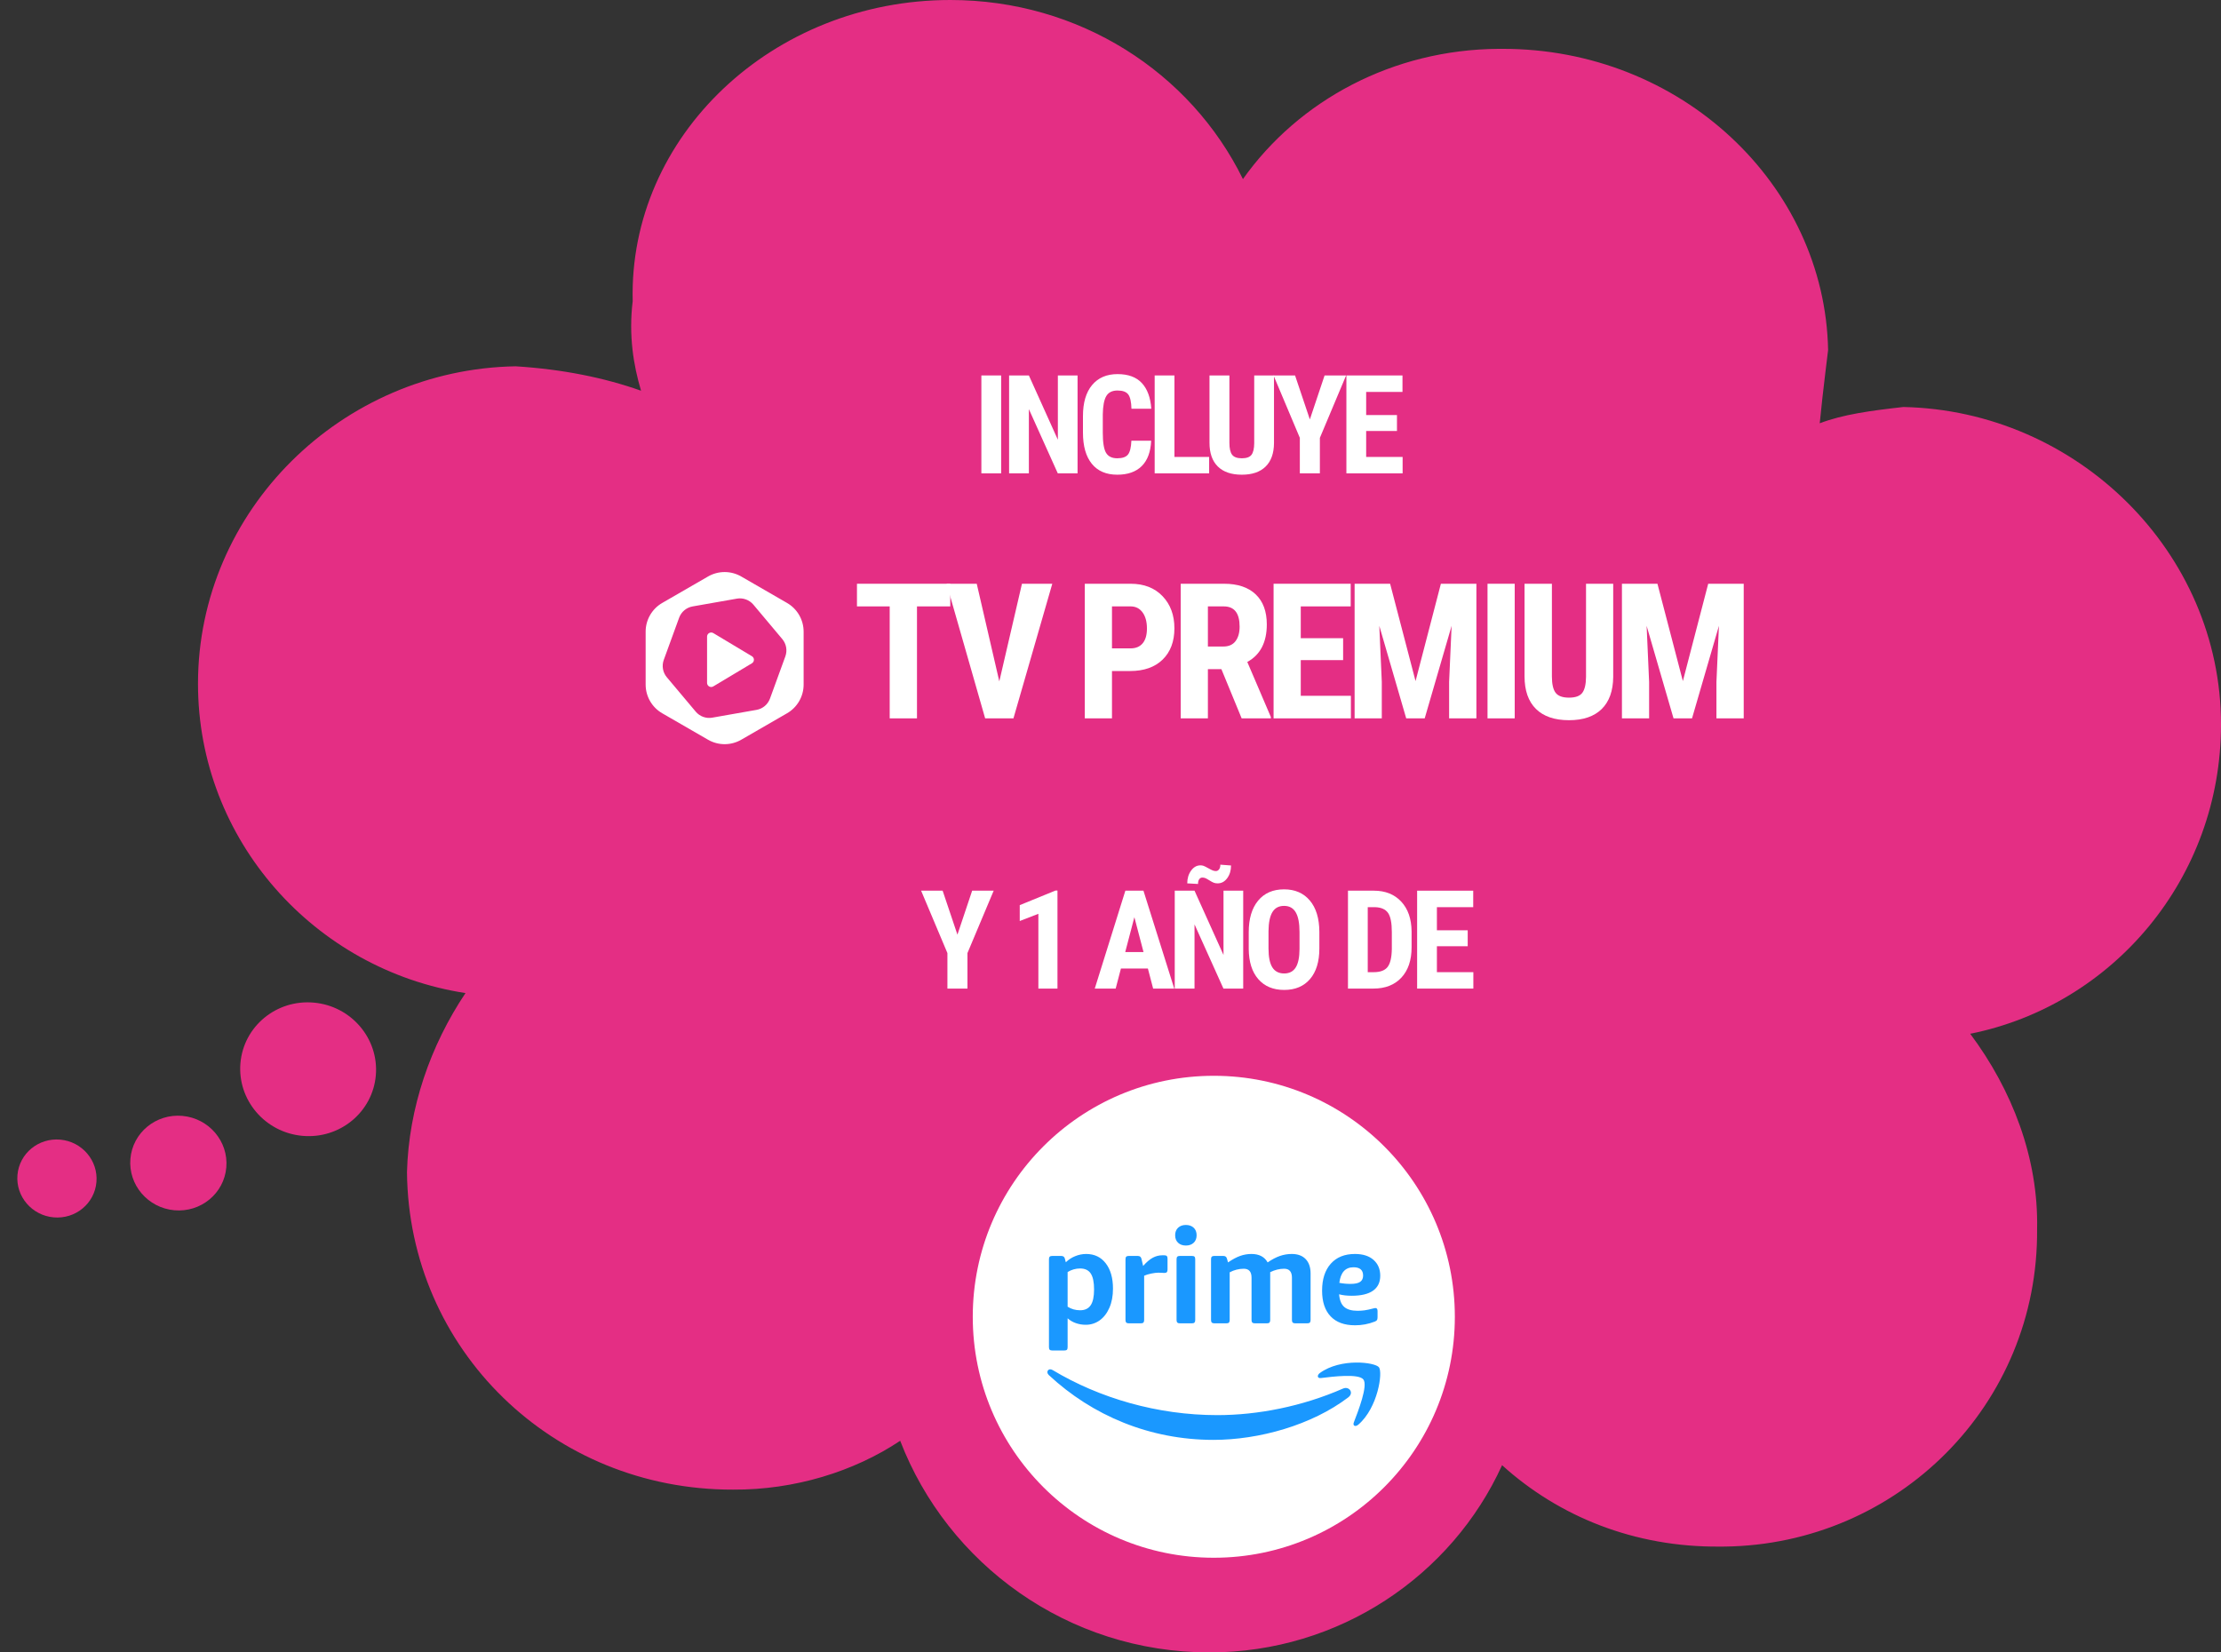 <?xml version="1.0" encoding="UTF-8"?>
<svg width="258px" height="192px" viewBox="0 0 258 192" version="1.1" xmlns="http://www.w3.org/2000/svg" xmlns:xlink="http://www.w3.org/1999/xlink">
    <rect x="0" y="0" width="258" height="192" fill="#333333" stroke="none"/>
    <title>nube-TV-Prime-added</title>
    <g id="BTS-2023" stroke="none" stroke-width="1" fill="none" fill-rule="evenodd">
        <g id="landing-BTS-conPrime" transform="translate(-640, -223)">
            <g id="nube-TV-Prime-added" transform="translate(640, 223)">
                <g id="Group-9" transform="translate(-0, 0)" fill="#E42E84">
                    <path d="M110.397,0 C125.357,0 138.296,8.395 144.384,20.808 C150.913,11.609 161.83,5.768 174.035,5.676 L174.488,5.675 C195.272,5.624 211.986,21.463 212.36,40.67 L212.036,43.332 C211.795,45.341 211.577,47.23 211.388,49.182 C214.111,48.145 217.338,47.712 221.099,47.291 C241.285,47.712 258,64.167 258,84.177 C258,102.081 245.409,116.8 228.868,120.118 C233.74,126.641 236.814,134.59 236.636,142.818 C236.812,163.218 220.433,179.457 200.345,179.702 L199.736,179.704 C189.853,179.784 181.075,176.215 174.488,170.246 C168.629,183.112 155.555,192 140.5,192 C123.976,192 110.06,181.674 104.57,167.409 C99.203,170.994 92.259,173.132 85.149,173.084 C64.186,173.132 47.472,156.773 47.277,136.197 C47.472,128.74 50.003,121.468 54.074,115.389 C36.556,112.692 23,97.619 23,79.448 C23,59.266 39.715,42.907 59.901,42.562 C65.396,42.907 70.223,43.896 74.467,45.399 C73.58,42.422 73.015,38.961 73.496,34.995 C73.015,15.839 89.729,0 110.397,0 Z" id="Shape"></path>
                    <g id="Group" transform="translate(22.694, 129.23) scale(1, -1) rotate(7) translate(-22.694, -129.23)translate(1.197, 118.09)">
                        <path d="M42.827,12.839 C43.709,17.037 40.969,21.184 36.705,22.1 C32.442,23.017 28.271,20.355 27.388,16.157 C26.506,11.958 29.246,7.812 33.509,6.896 C37.773,5.98 41.944,8.64 42.827,12.839 Z" id="Path"></path>
                        <path d="M24.284,4.337 C24.909,7.311 22.969,10.249 19.948,10.898 C16.928,11.547 13.973,9.662 13.348,6.688 C12.723,3.714 14.665,0.777 17.685,0.128 C20.704,-0.521 23.659,1.364 24.284,4.337 Z" id="Path"></path>
                        <path d="M9.102,4.484 C9.617,6.933 8.019,9.352 5.531,9.887 C3.045,10.421 0.611,8.869 0.096,6.42 C-0.418,3.97 1.18,1.552 3.667,1.018 C6.154,0.483 8.587,2.035 9.102,4.484 Z" id="Path"></path>
                    </g>
                </g>
                <g id="Group-2" transform="translate(75, 43.469)" fill="#FFFFFF">
                    <g id="Group-3" transform="translate(0, 23)">
                        <g id="TV-PREMIUM" transform="translate(24.548, 1.359)" fill-rule="nonzero">
                            <polygon id="Path" points="10.839 2.632 6.972 2.632 6.972 15.641 3.803 15.641 3.803 2.632 0 2.632 0 0 10.839 0"></polygon>
                            <polygon id="Path" points="16.535 11.344 19.167 0 22.69 0 18.178 15.641 14.891 15.641 10.412 0 13.914 0"></polygon>
                            <path d="M29.624,10.141 L29.624,15.641 L26.466,15.641 L26.466,0 L31.794,0 C33.341,0 34.575,0.48 35.495,1.439 C36.415,2.399 36.875,3.645 36.875,5.178 C36.875,6.71 36.42,7.921 35.511,8.809 C34.601,9.697 33.341,10.141 31.73,10.141 L29.624,10.141 Z M29.624,7.509 L31.794,7.509 C32.396,7.509 32.861,7.312 33.191,6.918 C33.52,6.524 33.685,5.951 33.685,5.199 C33.685,4.419 33.516,3.797 33.18,3.335 C32.843,2.874 32.392,2.639 31.826,2.632 L29.624,2.632 L29.624,7.509 Z" id="Shape"></path>
                            <path d="M42.335,9.926 L40.766,9.926 L40.766,15.641 L37.608,15.641 L37.608,0 L42.646,0 C44.229,0 45.452,0.41 46.315,1.23 C47.178,2.05 47.609,3.215 47.609,4.727 C47.609,6.803 46.854,8.257 45.343,9.088 L48.082,15.49 L48.082,15.641 L44.687,15.641 L42.335,9.926 Z M40.766,7.294 L42.56,7.294 C43.191,7.294 43.663,7.084 43.978,6.666 C44.293,6.247 44.451,5.686 44.451,4.984 C44.451,3.416 43.839,2.632 42.614,2.632 L40.766,2.632 L40.766,7.294 Z" id="Shape"></path>
                            <polygon id="Path" points="56.474 8.873 51.554 8.873 51.554 13.02 57.377 13.02 57.377 15.641 48.396 15.641 48.396 0 57.355 0 57.355 2.632 51.554 2.632 51.554 6.327 56.474 6.327"></polygon>
                            <polygon id="Path" points="61.934 0 64.888 11.312 67.831 0 71.956 0 71.956 15.641 68.787 15.641 68.787 11.408 69.077 4.888 65.951 15.641 63.803 15.641 60.677 4.888 60.967 11.408 60.967 15.641 57.809 15.641 57.809 0"></polygon>
                            <polygon id="Path" points="76.406 15.641 73.248 15.641 73.248 0 76.406 0"></polygon>
                            <path d="M87.849,0 L87.849,10.828 C87.835,12.454 87.387,13.698 86.507,14.561 C85.626,15.424 84.362,15.855 82.715,15.855 C81.039,15.855 79.759,15.419 78.874,14.545 C77.99,13.671 77.548,12.407 77.548,10.753 L77.548,0 L80.727,0 L80.727,10.764 C80.727,11.652 80.871,12.285 81.157,12.665 C81.443,13.045 81.963,13.234 82.715,13.234 C83.467,13.234 83.982,13.046 84.261,12.67 C84.541,12.294 84.684,11.677 84.691,10.817 L84.691,0 L87.849,0 Z" id="Path"></path>
                            <polygon id="Path" points="92.987 0 95.941 11.312 98.884 0 103.009 0 103.009 15.641 99.84 15.641 99.84 11.408 100.13 4.888 97.004 15.641 94.856 15.641 91.73 4.888 92.02 11.408 92.02 15.641 88.862 15.641 88.862 0"></polygon>
                        </g>
                        <path d="M9.177,1.05796596e-06 C9.853,1.05796596e-06 10.517,0.178 11.099,0.514 L16.43,3.592 C17.619,4.28 18.351,5.549 18.352,6.922 L18.352,13.079 C18.352,14.447 17.616,15.723 16.43,16.408 L11.099,19.486 C9.909,20.171 8.444,20.171 7.255,19.486 L1.922,16.406 C0.734,15.718 0.002,14.45 0,13.078 L0,6.922 C0,5.552 0.737,4.277 1.922,3.592 L7.254,0.513 C7.839,0.176 8.502,-0 9.177,1.05796596e-06 L9.177,1.05796596e-06 Z M10.599,3.09 L5.453,3.995 C4.736,4.122 4.141,4.621 3.891,5.305 L2.104,10.212 C1.856,10.896 1.991,11.661 2.459,12.22 L5.819,16.221 C6.288,16.78 7.019,17.046 7.737,16.919 L12.882,16.013 C13.599,15.887 14.194,15.387 14.444,14.703 L16.23,9.797 C16.478,9.112 16.343,8.347 15.875,7.789 L12.516,3.787 C12.046,3.23 11.316,2.964 10.599,3.089 L10.599,3.09 Z M7.859,7.091 L12.348,9.781 C12.491,9.867 12.579,10.022 12.579,10.19 C12.579,10.357 12.491,10.512 12.348,10.599 C12.252,10.656 10.755,11.553 7.858,13.288 C7.71,13.377 7.527,13.379 7.377,13.294 C7.228,13.209 7.135,13.05 7.136,12.879 L7.136,7.502 C7.136,7.239 7.35,7.025 7.613,7.025 C7.7,7.023 7.785,7.046 7.859,7.091 Z" id="Shape"></path>
                    </g>
                    <g id="y-1-año-DE" transform="translate(32, 57)" fill-rule="nonzero">
                        <polygon id="Path" points="4.219 8.133 5.93 3.023 8.43 3.023 5.383 10.273 5.383 14.398 3.055 14.398 3.055 10.273 0 3.023 2.5 3.023"></polygon>
                        <polygon id="Path" points="15.84 14.398 13.621 14.398 13.621 5.711 11.457 6.547 11.457 4.703 15.605 3.008 15.84 3.008"></polygon>
                        <path d="M26.344,12.07 L23.211,12.07 L22.601,14.398 L20.172,14.398 L23.726,3.023 L25.828,3.023 L29.406,14.398 L26.953,14.398 L26.344,12.07 Z M23.711,10.156 L25.836,10.156 L24.773,6.102 L23.711,10.156 Z" id="Shape"></path>
                        <path d="M37.416,14.398 L35.119,14.398 L31.76,6.938 L31.76,14.398 L29.463,14.398 L29.463,3.023 L31.76,3.023 L35.127,10.492 L35.127,3.023 L37.416,3.023 L37.416,14.398 Z M36.002,0.094 C36.002,0.672 35.855,1.163 35.56,1.566 C35.266,1.97 34.895,2.172 34.447,2.172 C34.28,2.172 34.133,2.148 34.006,2.102 C33.878,2.055 33.698,1.958 33.467,1.812 C33.235,1.667 33.071,1.578 32.974,1.547 C32.878,1.516 32.773,1.5 32.658,1.5 C32.517,1.5 32.4,1.564 32.307,1.691 C32.213,1.819 32.166,2.003 32.166,2.242 L30.916,2.172 C30.916,1.594 31.064,1.1 31.361,0.691 C31.658,0.283 32.023,0.078 32.455,0.078 C32.57,0.078 32.68,0.095 32.787,0.129 C32.894,0.163 33.079,0.254 33.342,0.402 C33.605,0.551 33.794,0.645 33.908,0.684 C34.023,0.723 34.137,0.742 34.252,0.742 C34.387,0.742 34.506,0.678 34.607,0.551 C34.709,0.423 34.76,0.24 34.76,0 L36.002,0.094 Z" id="Shape"></path>
                        <path d="M46.262,9.734 C46.262,11.26 45.901,12.445 45.18,13.289 C44.458,14.133 43.457,14.555 42.176,14.555 C40.9,14.555 39.897,14.137 39.168,13.301 C38.439,12.465 38.069,11.294 38.058,9.789 L38.058,7.844 C38.058,6.281 38.42,5.061 39.144,4.184 C39.868,3.306 40.874,2.867 42.16,2.867 C43.426,2.867 44.423,3.298 45.152,4.16 C45.881,5.022 46.251,6.232 46.262,7.789 L46.262,9.734 Z M43.957,7.828 C43.957,6.802 43.811,6.039 43.519,5.539 C43.228,5.039 42.775,4.789 42.16,4.789 C41.551,4.789 41.1,5.03 40.808,5.512 C40.517,5.993 40.366,6.727 40.355,7.711 L40.355,9.734 C40.355,10.729 40.504,11.462 40.801,11.934 C41.098,12.405 41.556,12.641 42.176,12.641 C42.775,12.641 43.22,12.41 43.512,11.949 C43.803,11.488 43.952,10.773 43.957,9.805 L43.957,7.828 Z" id="Shape"></path>
                        <path d="M49.586,14.398 L49.586,3.023 L52.594,3.023 C53.922,3.023 54.98,3.445 55.769,4.289 C56.558,5.133 56.961,6.289 56.976,7.758 L56.976,9.602 C56.976,11.096 56.582,12.27 55.793,13.121 C55.004,13.973 53.916,14.398 52.531,14.398 L49.586,14.398 Z M51.883,4.938 L51.883,12.492 L52.57,12.492 C53.336,12.492 53.875,12.29 54.187,11.887 C54.5,11.483 54.664,10.786 54.68,9.797 L54.68,7.82 C54.68,6.758 54.531,6.017 54.234,5.598 C53.937,5.178 53.432,4.958 52.719,4.938 L51.883,4.938 Z" id="Shape"></path>
                        <polygon id="Path" points="63.494 9.477 59.916 9.477 59.916 12.492 64.15 12.492 64.15 14.398 57.619 14.398 57.619 3.023 64.135 3.023 64.135 4.938 59.916 4.938 59.916 7.625 63.494 7.625"></polygon>
                    </g>
                    <g id="INCLUYE" transform="translate(39, 0)" fill-rule="nonzero">
                        <polygon id="Path" points="2.297 11.531 0 11.531 0 0.156 2.297 0.156"></polygon>
                        <polygon id="Path" points="11.174 11.531 8.877 11.531 5.518 4.07 5.518 11.531 3.221 11.531 3.221 0.156 5.518 0.156 8.885 7.625 8.885 0.156 11.174 0.156"></polygon>
                        <path d="M19.723,7.742 C19.665,9.039 19.301,10.021 18.629,10.688 C17.957,11.354 17.009,11.688 15.785,11.688 C14.499,11.688 13.513,11.264 12.828,10.418 C12.143,9.572 11.801,8.365 11.801,6.797 L11.801,4.883 C11.801,3.32 12.155,2.116 12.863,1.27 C13.572,0.423 14.556,0 15.816,0 C17.056,0 17.997,0.346 18.641,1.039 C19.284,1.732 19.65,2.727 19.738,4.023 L17.434,4.023 C17.413,3.221 17.289,2.668 17.062,2.363 C16.836,2.059 16.421,1.906 15.816,1.906 C15.202,1.906 14.767,2.121 14.512,2.551 C14.256,2.98 14.121,3.688 14.105,4.672 L14.105,6.82 C14.105,7.951 14.232,8.727 14.484,9.148 C14.737,9.57 15.171,9.781 15.785,9.781 C16.389,9.781 16.806,9.634 17.035,9.34 C17.264,9.046 17.394,8.513 17.426,7.742 L19.723,7.742 Z" id="Path"></path>
                        <polygon id="Path" points="22.428 9.625 26.459 9.625 26.459 11.531 20.131 11.531 20.131 0.156 22.428 0.156"></polygon>
                        <path d="M33.992,0.156 L33.992,8.031 C33.982,9.214 33.656,10.118 33.016,10.746 C32.375,11.374 31.456,11.688 30.258,11.688 C29.039,11.688 28.108,11.37 27.465,10.734 C26.822,10.099 26.5,9.18 26.5,7.977 L26.5,0.156 L28.812,0.156 L28.812,7.984 C28.812,8.63 28.917,9.091 29.125,9.367 C29.333,9.643 29.711,9.781 30.258,9.781 C30.805,9.781 31.18,9.645 31.383,9.371 C31.586,9.098 31.69,8.648 31.695,8.023 L31.695,0.156 L33.992,0.156 Z" id="Path"></path>
                        <polygon id="Path" points="38.158 5.266 39.869 0.156 42.369 0.156 39.322 7.406 39.322 11.531 36.994 11.531 36.994 7.406 33.939 0.156 36.439 0.156"></polygon>
                        <polygon id="Path" points="48.277 6.609 44.699 6.609 44.699 9.625 48.933 9.625 48.933 11.531 42.402 11.531 42.402 0.156 48.918 0.156 48.918 2.07 44.699 2.07 44.699 4.758 48.277 4.758"></polygon>
                    </g>
                </g>
                <g id="Group-7-Copy-2" transform="translate(113, 125)">
                    <circle id="Oval" fill="#FFFFFF" cx="28" cy="28" r="28"></circle>
                    <g id="icons-logos-amazon-isotipo" transform="translate(8.667, 17.333)" fill="#1A98FF">
                        <path d="M3.805,9.912 C4.36,9.912 4.768,9.718 5.03,9.33 C5.293,8.942 5.424,8.329 5.424,7.491 C5.424,6.643 5.295,6.026 5.037,5.638 C4.779,5.25 4.369,5.056 3.805,5.056 C3.291,5.056 2.806,5.193 2.351,5.469 L2.351,9.498 C2.786,9.774 3.271,9.912 3.805,9.912 L3.805,9.912 Z M0.554,14.584 C0.425,14.584 0.332,14.556 0.272,14.499 C0.213,14.443 0.184,14.344 0.184,14.201 L0.184,3.983 C0.184,3.84 0.213,3.741 0.272,3.685 C0.332,3.628 0.425,3.6 0.554,3.6 L1.623,3.6 C1.851,3.6 1.99,3.713 2.039,3.937 L2.143,4.335 C2.451,4.032 2.817,3.792 3.219,3.631 C3.626,3.46 4.062,3.372 4.503,3.37 C5.463,3.37 6.223,3.733 6.782,4.458 C7.341,5.183 7.621,6.163 7.621,7.399 C7.621,8.247 7.482,8.988 7.205,9.621 C6.928,10.254 6.552,10.741 6.077,11.084 C5.602,11.426 5.029,11.606 4.443,11.597 C4.049,11.599 3.657,11.531 3.286,11.398 C2.941,11.277 2.623,11.09 2.351,10.846 L2.351,14.201 C2.351,14.344 2.323,14.443 2.269,14.499 C2.214,14.556 2.118,14.584 1.979,14.584 L0.554,14.584 L0.554,14.584 Z M9.445,11.428 C9.316,11.428 9.223,11.398 9.163,11.337 C9.104,11.275 9.075,11.178 9.075,11.045 L9.075,3.983 C9.075,3.84 9.104,3.741 9.163,3.685 C9.223,3.628 9.316,3.6 9.445,3.6 L10.514,3.6 C10.742,3.6 10.88,3.713 10.93,3.937 L11.123,4.764 C11.518,4.315 11.892,3.996 12.243,3.807 C12.595,3.618 12.968,3.523 13.364,3.523 L13.572,3.523 C13.711,3.523 13.81,3.552 13.869,3.607 C13.929,3.664 13.958,3.764 13.958,3.906 L13.958,5.193 C13.958,5.326 13.93,5.423 13.877,5.483 C13.822,5.545 13.726,5.576 13.587,5.576 C13.518,5.576 13.429,5.571 13.32,5.56 C13.182,5.549 13.043,5.544 12.904,5.545 C12.676,5.545 12.4,5.579 12.073,5.645 C11.747,5.711 11.469,5.796 11.242,5.897 L11.242,11.045 C11.242,11.178 11.214,11.275 11.16,11.337 C11.105,11.398 11.009,11.428 10.87,11.428 L9.445,11.428 M15.377,11.428 C15.248,11.428 15.155,11.398 15.095,11.337 C15.036,11.275 15.007,11.178 15.007,11.045 L15.007,3.983 C15.007,3.84 15.036,3.741 15.095,3.685 C15.155,3.628 15.248,3.6 15.377,3.6 L16.803,3.6 C16.94,3.6 17.037,3.628 17.091,3.685 C17.146,3.741 17.174,3.84 17.174,3.983 L17.174,11.045 C17.174,11.178 17.146,11.275 17.091,11.337 C17.038,11.398 16.941,11.428 16.802,11.428 L15.376,11.428 L15.377,11.428 Z M16.09,2.39 C15.713,2.39 15.412,2.283 15.185,2.068 C14.957,1.854 14.843,1.563 14.843,1.195 C14.843,0.827 14.956,0.536 15.185,0.321 C15.412,0.107 15.713,0 16.09,0 C16.466,0 16.768,0.107 16.996,0.322 C17.223,0.536 17.337,0.827 17.337,1.195 C17.337,1.563 17.223,1.854 16.996,2.068 C16.768,2.283 16.466,2.39 16.09,2.39 Z M19.382,11.428 C19.254,11.428 19.16,11.398 19.101,11.337 C19.041,11.275 19.012,11.178 19.012,11.045 L19.012,3.983 C19.012,3.84 19.041,3.741 19.101,3.685 C19.16,3.628 19.254,3.6 19.382,3.6 L20.451,3.6 C20.679,3.6 20.818,3.713 20.867,3.937 L20.986,4.351 C21.51,3.993 21.983,3.741 22.404,3.593 C22.821,3.445 23.26,3.37 23.703,3.37 C24.594,3.37 25.222,3.697 25.588,4.351 C26.093,4.004 26.568,3.753 27.014,3.6 C27.458,3.447 27.924,3.369 28.394,3.37 C29.087,3.37 29.624,3.569 30.005,3.967 C30.386,4.366 30.576,4.923 30.576,5.637 L30.576,11.045 C30.576,11.178 30.548,11.275 30.494,11.337 C30.44,11.398 30.344,11.428 30.204,11.428 L28.78,11.428 C28.651,11.428 28.557,11.398 28.498,11.337 C28.439,11.275 28.409,11.178 28.409,11.045 L28.409,6.128 C28.409,5.433 28.107,5.086 27.503,5.086 C26.968,5.086 26.429,5.218 25.884,5.484 L25.884,11.045 C25.884,11.178 25.858,11.275 25.804,11.337 C25.749,11.398 25.652,11.428 25.514,11.428 L24.088,11.428 C23.96,11.428 23.866,11.398 23.806,11.337 C23.747,11.275 23.717,11.178 23.717,11.045 L23.717,6.128 C23.717,5.433 23.415,5.086 22.812,5.086 C22.242,5.09 21.682,5.232 21.179,5.5 L21.179,11.045 C21.179,11.178 21.151,11.275 21.098,11.337 C21.043,11.398 20.946,11.428 20.808,11.428 L19.382,11.428 M35.237,6.847 C35.742,6.847 36.108,6.767 36.336,6.61 C36.563,6.451 36.677,6.208 36.677,5.882 C36.677,5.238 36.306,4.916 35.564,4.916 C34.613,4.916 34.065,5.52 33.916,6.725 C34.351,6.81 34.794,6.851 35.237,6.847 Z M35.727,11.656 C34.5,11.656 33.557,11.31 32.9,10.616 C32.241,9.921 31.912,8.926 31.912,7.629 C31.912,6.301 32.248,5.259 32.921,4.503 C33.594,3.747 34.529,3.37 35.727,3.37 C36.648,3.37 37.367,3.599 37.887,4.058 C38.406,4.518 38.667,5.131 38.667,5.897 C38.667,6.663 38.387,7.243 37.828,7.637 C37.268,8.029 36.445,8.226 35.356,8.226 C34.792,8.226 34.302,8.169 33.887,8.057 C33.945,8.742 34.146,9.232 34.487,9.527 C34.829,9.825 35.346,9.972 36.039,9.972 C36.316,9.972 36.586,9.954 36.849,9.918 C37.11,9.883 37.474,9.804 37.939,9.681 C37.992,9.664 38.047,9.653 38.103,9.651 C38.27,9.651 38.355,9.768 38.355,10.003 L38.355,10.707 C38.355,10.871 38.332,10.985 38.288,11.052 C38.244,11.118 38.157,11.177 38.028,11.229 C37.295,11.516 36.514,11.662 35.727,11.657 L35.727,11.656 Z M0.605,16.855 C6.051,20.126 12.785,22.095 19.74,22.095 C24.432,22.095 29.589,21.089 34.335,19.013 C35.051,18.699 35.651,19.499 34.951,20.033 C30.716,23.258 24.58,24.972 19.295,24.972 C11.888,24.972 5.218,22.147 0.171,17.444 C-0.225,17.075 0.128,16.57 0.605,16.856 L0.605,16.855 Z M38.518,16.535 C38.983,17.128 38.396,21.236 36.126,23.197 C35.776,23.498 35.444,23.337 35.599,22.939 C36.11,21.622 37.254,18.674 36.712,17.957 C36.17,17.243 33.133,17.619 31.768,17.788 C31.355,17.839 31.29,17.466 31.663,17.196 C34.086,15.44 38.057,15.948 38.518,16.535 L38.518,16.535 Z" id="Shape"></path>
                    </g>
                </g>
            </g>
        </g>
    </g>
</svg>